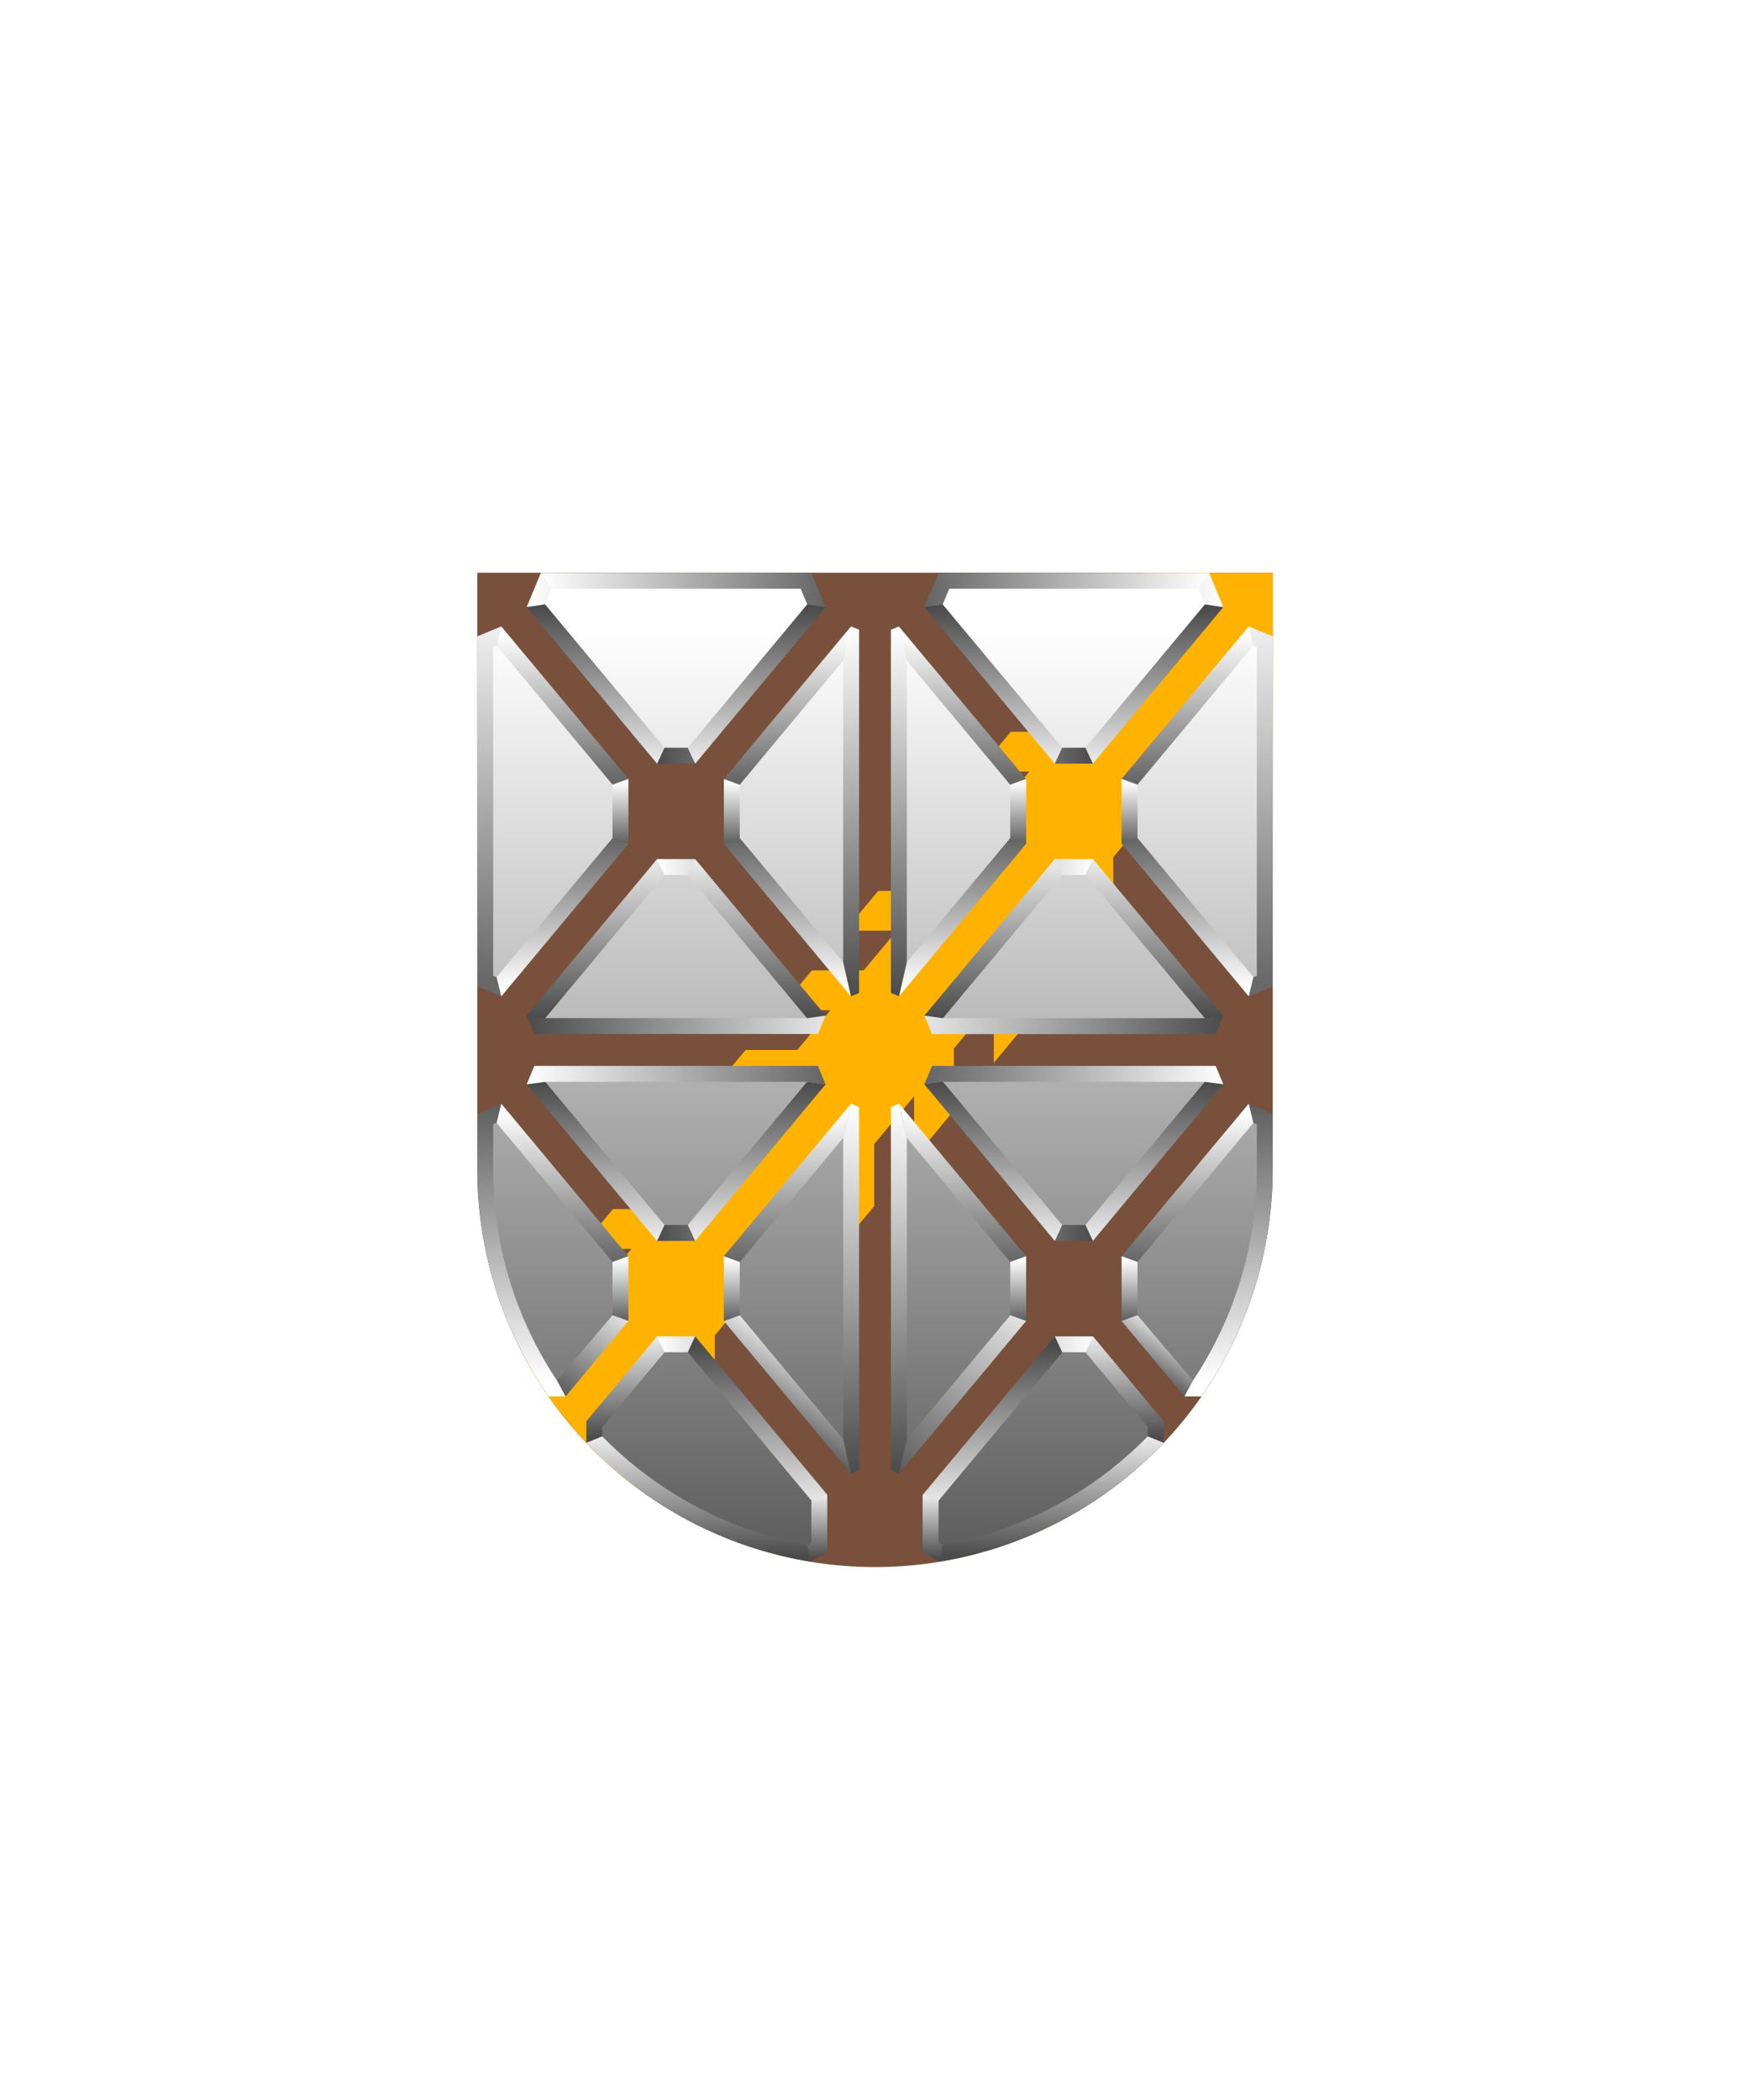 <svg xmlns="http://www.w3.org/2000/svg" xmlns:xlink="http://www.w3.org/1999/xlink" viewBox="0 0 220 264"><path d="M60 72v75a50 50 0 0 0 50 50 50 50 0 0 0 50-50V72Z" fill="#78503c"/><path d="M139.562 77h6.509l-4.171 5h-6.5l-4.167 5h6.509l-4.167 5h-6.509l-4.166 5h6.5l-4.166 5h-6.509l-4.167 5h6.509l-4.167 5h-6.5l-4.166 5h6.509l-4.167 5h-6.509l-4.167 5h6.5l-4.166 5h-6.505l-4.167 5h6.51l-4.172 5h-6.5l-4.166 5h6.51l-4.168 5h-6.514l-4.162 5h6.5l-4.166 5h-6.51l-4.166 5h6.51l-4.285 5.141a50.245 50.245 0 0 0 13.057 14.737V179.9l5.02-6.024v7.81l5-6v-7.81l5.02-6.023v7.81l5-6v-7.811l5.019-6.023v7.81l5-6v-7.81l5.019-6.023v7.81l5-6v-7.81l5.02-6.024v7.818l5-6v-7.811l5.019-6.023v7.81l5-6v-7.81l5.019-6.024v7.811l5-6v-7.814L155 89.716v7.81l5-6V72h-16.271l-4.167 5Z" fill="#ffb300"/><defs><clipPath id="h117-a"><path d="M160,72v75a50,50,0,0,1-100,0V72Z" fill="none"/></clipPath><filter id="h117-b" name="shadow"><feDropShadow dx="0" dy="1" stdDeviation="0"/></filter><linearGradient gradientTransform="translate(0 166)" gradientUnits="userSpaceOnUse" id="h117-c" x1="110" x2="110" y1="-87.031" y2="42.769"><stop offset="0" stop-color="#fff"/><stop offset="1" stop-color="#4b4b4b"/></linearGradient><linearGradient gradientTransform="translate(0 166)" gradientUnits="userSpaceOnUse" id="h117-d" x1="68" x2="152" y1="-93" y2="-93"><stop offset="0" stop-color="#fff"/><stop offset="0.5" stop-color="#4b4b4b"/><stop offset="1" stop-color="#fff"/></linearGradient><linearGradient gradientTransform="translate(0 166)" gradientUnits="userSpaceOnUse" id="h117-e" x1="109.995" x2="109.995" y1="-89.641" y2="-67.725"><stop offset="0" stop-color="#4b4b4b"/><stop offset="1" stop-color="#fff"/></linearGradient><linearGradient id="h117-f" x1="110" x2="110" xlink:href="#h117-e" y1="-38.18" y2="-60.294"/><linearGradient id="h117-g" x1="110.095" x2="110.095" xlink:href="#h117-c" y1="-86.253" y2="-64.54"/><linearGradient id="h117-h" x1="110.01" x2="110.01" xlink:href="#h117-c" y1="-41.755" y2="-63.637"/><linearGradient id="h117-i" x1="110.055" x2="110.055" xlink:href="#h117-e" y1="3.044" y2="25.749"/><linearGradient gradientTransform="matrix(1, 0, 0, -1, 0, 266)" id="h117-j" x1="110.05" x2="110.05" xlink:href="#h117-e" y1="70.065" y2="79.004"/><linearGradient id="h117-k" x1="110" x2="110" xlink:href="#h117-c" y1="-67.679" y2="-59.028"/><linearGradient gradientTransform="matrix(1, 0, 0, -1, 0, 266)" id="h117-l" x1="78.92" x2="78.92" xlink:href="#h117-e" y1="85.28" y2="99.474"/><linearGradient gradientTransform="matrix(1, 0, 0, -1, 0, 266)" id="h117-m" x1="141.145" x2="141.145" xlink:href="#h117-e" y1="85.28" y2="99.474"/><linearGradient gradientTransform="matrix(1, 0, 0, -1, 0, 266)" id="h117-n" x1="103.184" x2="96.64" xlink:href="#h117-c" y1="96.44" y2="85.977"/><linearGradient gradientTransform="matrix(1, 0, 0, -1, 0, 266)" id="h117-o" x1="79.003" x2="70.176" xlink:href="#h117-c" y1="103.481" y2="89.364"/><linearGradient gradientTransform="matrix(1, 0, 0, -1, 0, 266)" id="h117-p" x1="129.849" x2="112.244" xlink:href="#h117-c" y1="105.84" y2="77.689"/><linearGradient gradientTransform="matrix(1, 0, 0, -1, 0, 266)" id="h117-q" x1="147.869" x2="143.852" xlink:href="#h117-c" y1="99.269" y2="92.844"/><linearGradient id="h117-r" x1="110" x2="110" xlink:href="#h117-e" y1="-29.821" y2="-7.706"/><linearGradient id="h117-s" x1="66.21" x2="153.79" xlink:href="#h117-d" y1="-91.835" y2="-91.835"/><linearGradient id="h117-t" x1="82.6" x2="137.4" xlink:href="#h117-d" y1="-27" y2="-27"/><linearGradient gradientTransform="matrix(1, 0, 0, -1, 0, 266)" gradientUnits="userSpaceOnUse" id="h117-u" x1="66.21" x2="153.79" y1="137.165" y2="137.165"><stop offset="0" stop-color="#4b4b4b"/><stop offset="0.5" stop-color="#fff"/><stop offset="1" stop-color="#4b4b4b"/></linearGradient><linearGradient gradientTransform="matrix(1, 0, 0, -1, 0, 266)" id="h117-v" x1="66.21" x2="153.79" xlink:href="#h117-d" y1="130.84" y2="130.84"/><linearGradient gradientTransform="matrix(1, 0, 0, 1, 0, 0)" id="h117-w" x1="110" x2="110" xlink:href="#h117-e" y1="195.575" y2="178.828"/><linearGradient gradientTransform="matrix(1, 0, 0, -1, 0, 266)" id="h117-x" x1="110" x2="110" xlink:href="#h117-c" y1="187.25" y2="140.75"/><linearGradient gradientTransform="matrix(1, 0, 0, -1, 0, 266)" id="h117-y" x1="110" x2="110" xlink:href="#h117-c" y1="127.25" y2="80.75"/><linearGradient gradientTransform="matrix(1, 0, 0, -1, 0, 231.227)" id="h117-z" x1="110.01" x2="110.01" xlink:href="#h117-c" y1="91.465" y2="69.404"/><linearGradient id="h117-aa" x1="110" x2="110" xlink:href="#h117-c" y1="-7.679" y2="0.971"/><linearGradient gradientTransform="matrix(1, 0, 0, -1, 0, 266)" id="h117-ab" x1="110" x2="110" xlink:href="#h117-c" y1="92.248" y2="131.305"/><linearGradient gradientTransform="matrix(1, 0, 0, -1, 0, 266)" gradientUnits="userSpaceOnUse" id="h117-ac" x1="110" x2="110" y1="143.022" y2="192.378"><stop offset="0" stop-color="#696969"/><stop offset="1" stop-color="#fff"/></linearGradient><linearGradient gradientTransform="translate(0 166)" id="h117-ad" x1="82.61" x2="137.4" xlink:href="#h117-u" y1="-41" y2="-41"/></defs><g clip-path="url(#h117-a)"><g filter="url(#h117-b)"><path d="M117,194.542v-6.26L133.068,169h3.864l8.358,10.032v1.938a49.145,49.145,0,0,1-26.982,14.324Zm-15.308.752A49.161,49.161,0,0,1,74.71,180.97v-1.938L83.068,169h3.864L103,188.282v6.26ZM92,165.708v-7.426l15-17.994v43.424Zm21-25.42,15,17.994v7.426l-15,18ZM69.485,174.55A48.628,48.628,0,0,1,61,146.991v-6.323l1.723-.713L77.99,158.292v7.426l-7.358,8.832Zm79.873-.01L142,165.708v-7.426l15.268-18.327,1.722.713v6.312a48.491,48.491,0,0,1-8.484,27.56ZM133.068,155l-15.7-18.855.469-1.135h34.317l.474,1.144L136.921,155Zm-50,0-15.7-18.855.469-1.135h34.317l.474,1.144L86.922,155Zm34.77-26.01-.474-1.144L133.078,109h3.854l15.7,18.856-.469,1.134Zm-50.01,0-.474-1.144L83.068,109h3.863l15.7,18.856-.469,1.134ZM61,123.332V80.668l1.723-.712L78,98.292v7.426L62.723,124.045Zm81-17.624V98.282l15.277-18.327,1.723.713v42.664l-1.723.712Zm-50,0V98.282l15-17.994v43.424ZM113,80.3l15,17.994v7.426l-15,17.994Zm19.961,14.574-15.6-18.727,1.3-3.145H151.33l1.3,3.153-15.6,18.721Zm-50.078-.095L67.365,76.145,68.668,73H101.33l1.3,3.153L87.091,94.8Z" fill="url(#h117-c)"/><path d="M102,72l-.6,2H68.6L68,72Zm16,0,.6,2h32.8l.6-2Z" fill="url(#h117-d)"/><path d="M84.37,95,82.6,96,66.2,76.33l1.8-.98Zm1.62-.43L87.4,96l16.4-19.67-1.8-.98Zm47.92-.13L132.6,96,116.2,76.33l1.79-.97Zm2.18,0,1.3,1.56,16.4-19.67L152,75.35Z" fill="url(#h117-e)"/><path d="M132.6,108l1.3,1.56-16.06,19.28-1.63-1.16Zm4.8,0-1.3,1.56L152,128.65l1.79-.97ZM66.21,127.68l1.79.97,15.97-19.16L82.6,108ZM87.4,108l-1.41,1.43L102,128.65l1.79-.97Z" fill="url(#h117-f)"/><path d="M106.59,82.34,92.53,99.21,91,97.92l15.98-19.17Zm7.01.23,13.86,16.64,1.53-1.28L113.01,78.76Zm43.38-3.82L141,97.92l1.53,1.28,15.63-18.75ZM62.03,80.68,77.47,99.2,79,97.92,63.02,78.75Z" fill="url(#h117-g)"/><path d="M91,106.08l1.4-1.44L106,120.96l.98,4.3Zm38,0-1.4-1.44L114,120.95l-.98,4.3Zm27.98,19.17,1.18-1.71L142.4,104.63l-1.4,1.44ZM79,106.08l-1.4-1.44L61.86,123.53l1.16,1.73Z" fill="url(#h117-h)"/><path d="M132.6,168l1.52,1.3-16.75,20.1-1.38-1.47Zm-45.2,0-1.41,1.43,16.64,19.96,1.38-1.47Z" fill="url(#h117-i)"/><path d="M119.36,194.75l-1.25,1.59-2.12-1.22v-7.2l2,.72v5.32ZM102,193.97l-1.26.73,1.14,1.65,2.12-1.22v-7.2l-2,.72Z" fill="url(#h117-j)"/><path d="M141,97.92l2,.72v6.7l-2,.72Zm-62,0-2,.72v6.7l2,.72Zm12,8.16,2-.72v-6.7l-2-.72Zm38-8.16-2,.72v6.7l2,.72Z" fill="url(#h117-k)"/><polygon fill="url(#h117-l)" points="82.61 168 73.71 178.67 73.71 178.67 73.71 178.67 73.71 178.67 73.71 178.67 73.71 181.37 75.71 181.37 75.71 179.4 84.13 169.29 82.61 168"/><polygon fill="url(#h117-m)" points="146.29 181.37 146.29 178.67 146.29 178.67 137.4 168 136 169.45 144.29 179.4 144.29 181.37 146.29 181.37"/><polygon fill="url(#h117-n)" points="93 165.35 91 166.07 106.98 185.25 108 184.83 106 180.95 93 165.35"/><polygon fill="url(#h117-o)" points="69.5 174.17 71.11 175.55 79 166.07 77.65 164.59 69.5 174.17"/><polygon fill="url(#h117-p)" points="127.64 164.59 114 180.95 112 184.83 113.02 185.25 129 166.07 127.64 164.59"/><polygon fill="url(#h117-q)" points="142.38 164.63 141 166.07 148.89 175.55 150.5 174.17 142.38 164.63"/><path d="M116.21,136.32l1.63-1.16,16.06,19.28L132.6,156Zm37.58,0-1.63-1.16-16.07,19.28,1.3,1.56ZM82.6,156l1.37-1.48L68.54,136l-2.33.32Zm21.19-19.68-2.33-.32L85.99,154.57,87.4,156Z" fill="url(#h117-r)"/><path d="M103.79,76.33l-2.31-.35L100.66,74,102,72ZM69.34,74,68,72l-1.79,4.32,2.31-.35Zm84.45,2.33-2.31-.35L150.66,74,152,72ZM119.34,74,118,72l-1.79,4.32,2.31-.35Z" fill="url(#h117-s)"/><path d="M133.54,110h2.92l.94-2h-4.79Zm-50,0h2.92l.94-2H82.61Zm50,60h2.92l.94-2h-4.79Zm-47.08,0H83.54l-.94-2h4.79Z" fill="url(#h117-t)"/><path d="M101.46,128l2.33-.33-.96,2.32H67.17l-.96-2.32,2.33.32h32.92Zm50,0H118.54l-2.33-.32.96,2.32h35.66l.96-2.32Z" fill="url(#h117-u)"/><path d="M102.83,134l.96,2.32-2.33-.32H68.54l-2.33.32.96-2.32Zm50,0H117.17l-.96,2.32,2.33-.32h32.92l2.33.32Z" fill="url(#h117-v)"/><path d="M101.51,194.25l.37,2.1a49.887,49.887,0,0,1-28.17-14.97l2-.81A48.3,48.3,0,0,0,101.51,194.25Zm16.98,0-.37,2.1a49.855,49.855,0,0,0,28.17-14.97l-2-.81A48.3,48.3,0,0,1,118.49,194.25Z" fill="url(#h117-w)"/><path d="M106,83.05l.98-4.3,1.02.42v45.66l-1.02.42-.98-4.3Zm8,0-.98-4.3-1.02.42v45.66l1.02.42.98-4.3Z" fill="url(#h117-x)"/><path d="M106,143.05l.98-4.3,1.02.42v45.66l-1.02.42-.98-4.3Zm8,0-.98-4.3-1.02.42v45.66l1.02.42.98-4.3Z" fill="url(#h117-y)"/><path d="M106.98,138.75l-.98,4.3L92.26,159.54,91,157.92Zm6.04,0,.98,4.3,13.54,16.25,1.46-1.37ZM141,157.92l1.39,1.46,15.77-18.92-1.18-1.71ZM63.02,138.75l-1.16,1.73,15.75,18.9L79,157.93Z" fill="url(#h117-z)"/><path d="M141,157.92l2,.72v6.7l-2,.72Zm-62,0-2,.72v6.7l2,.72Zm12,8.15,2-.72v-6.7l-2-.72Zm38-8.15-2,.72v6.7l2,.72Z" fill="url(#h117-aa)"/><path d="M70.02,173.55l1.08,2H68.96A49.725,49.725,0,0,1,60,146.99V140l3.02-1.25-.59,2.41-.43.18h0v5.65A47.8,47.8,0,0,0,70.02,173.55ZM160,140l-3.02-1.25.59,2.41.43.18h0v5.65a47.724,47.724,0,0,1-8.02,26.56l-1.08,2h2.14A49.725,49.725,0,0,0,160,146.99Z" fill="url(#h117-ab)"/><path d="M62,81.34v41.33l.43.18.59,2.41L60,124h0V80h0l3.02-1.25-.59,2.41ZM160,80l-3.02-1.25.59,2.41.43.18v41.33l-.43.18-.59,2.41L160,124h0V80Z" fill="url(#h117-ac)"/><path d="M83.54,94h2.92l.94,2H82.61Zm49.06,2h4.79l-.94-2h-2.92Zm.94,58h2.92l.94,2h-4.79Zm-50,0h2.92l.94,2H82.61Z" fill="url(#h117-ad)"/></g></g></svg>